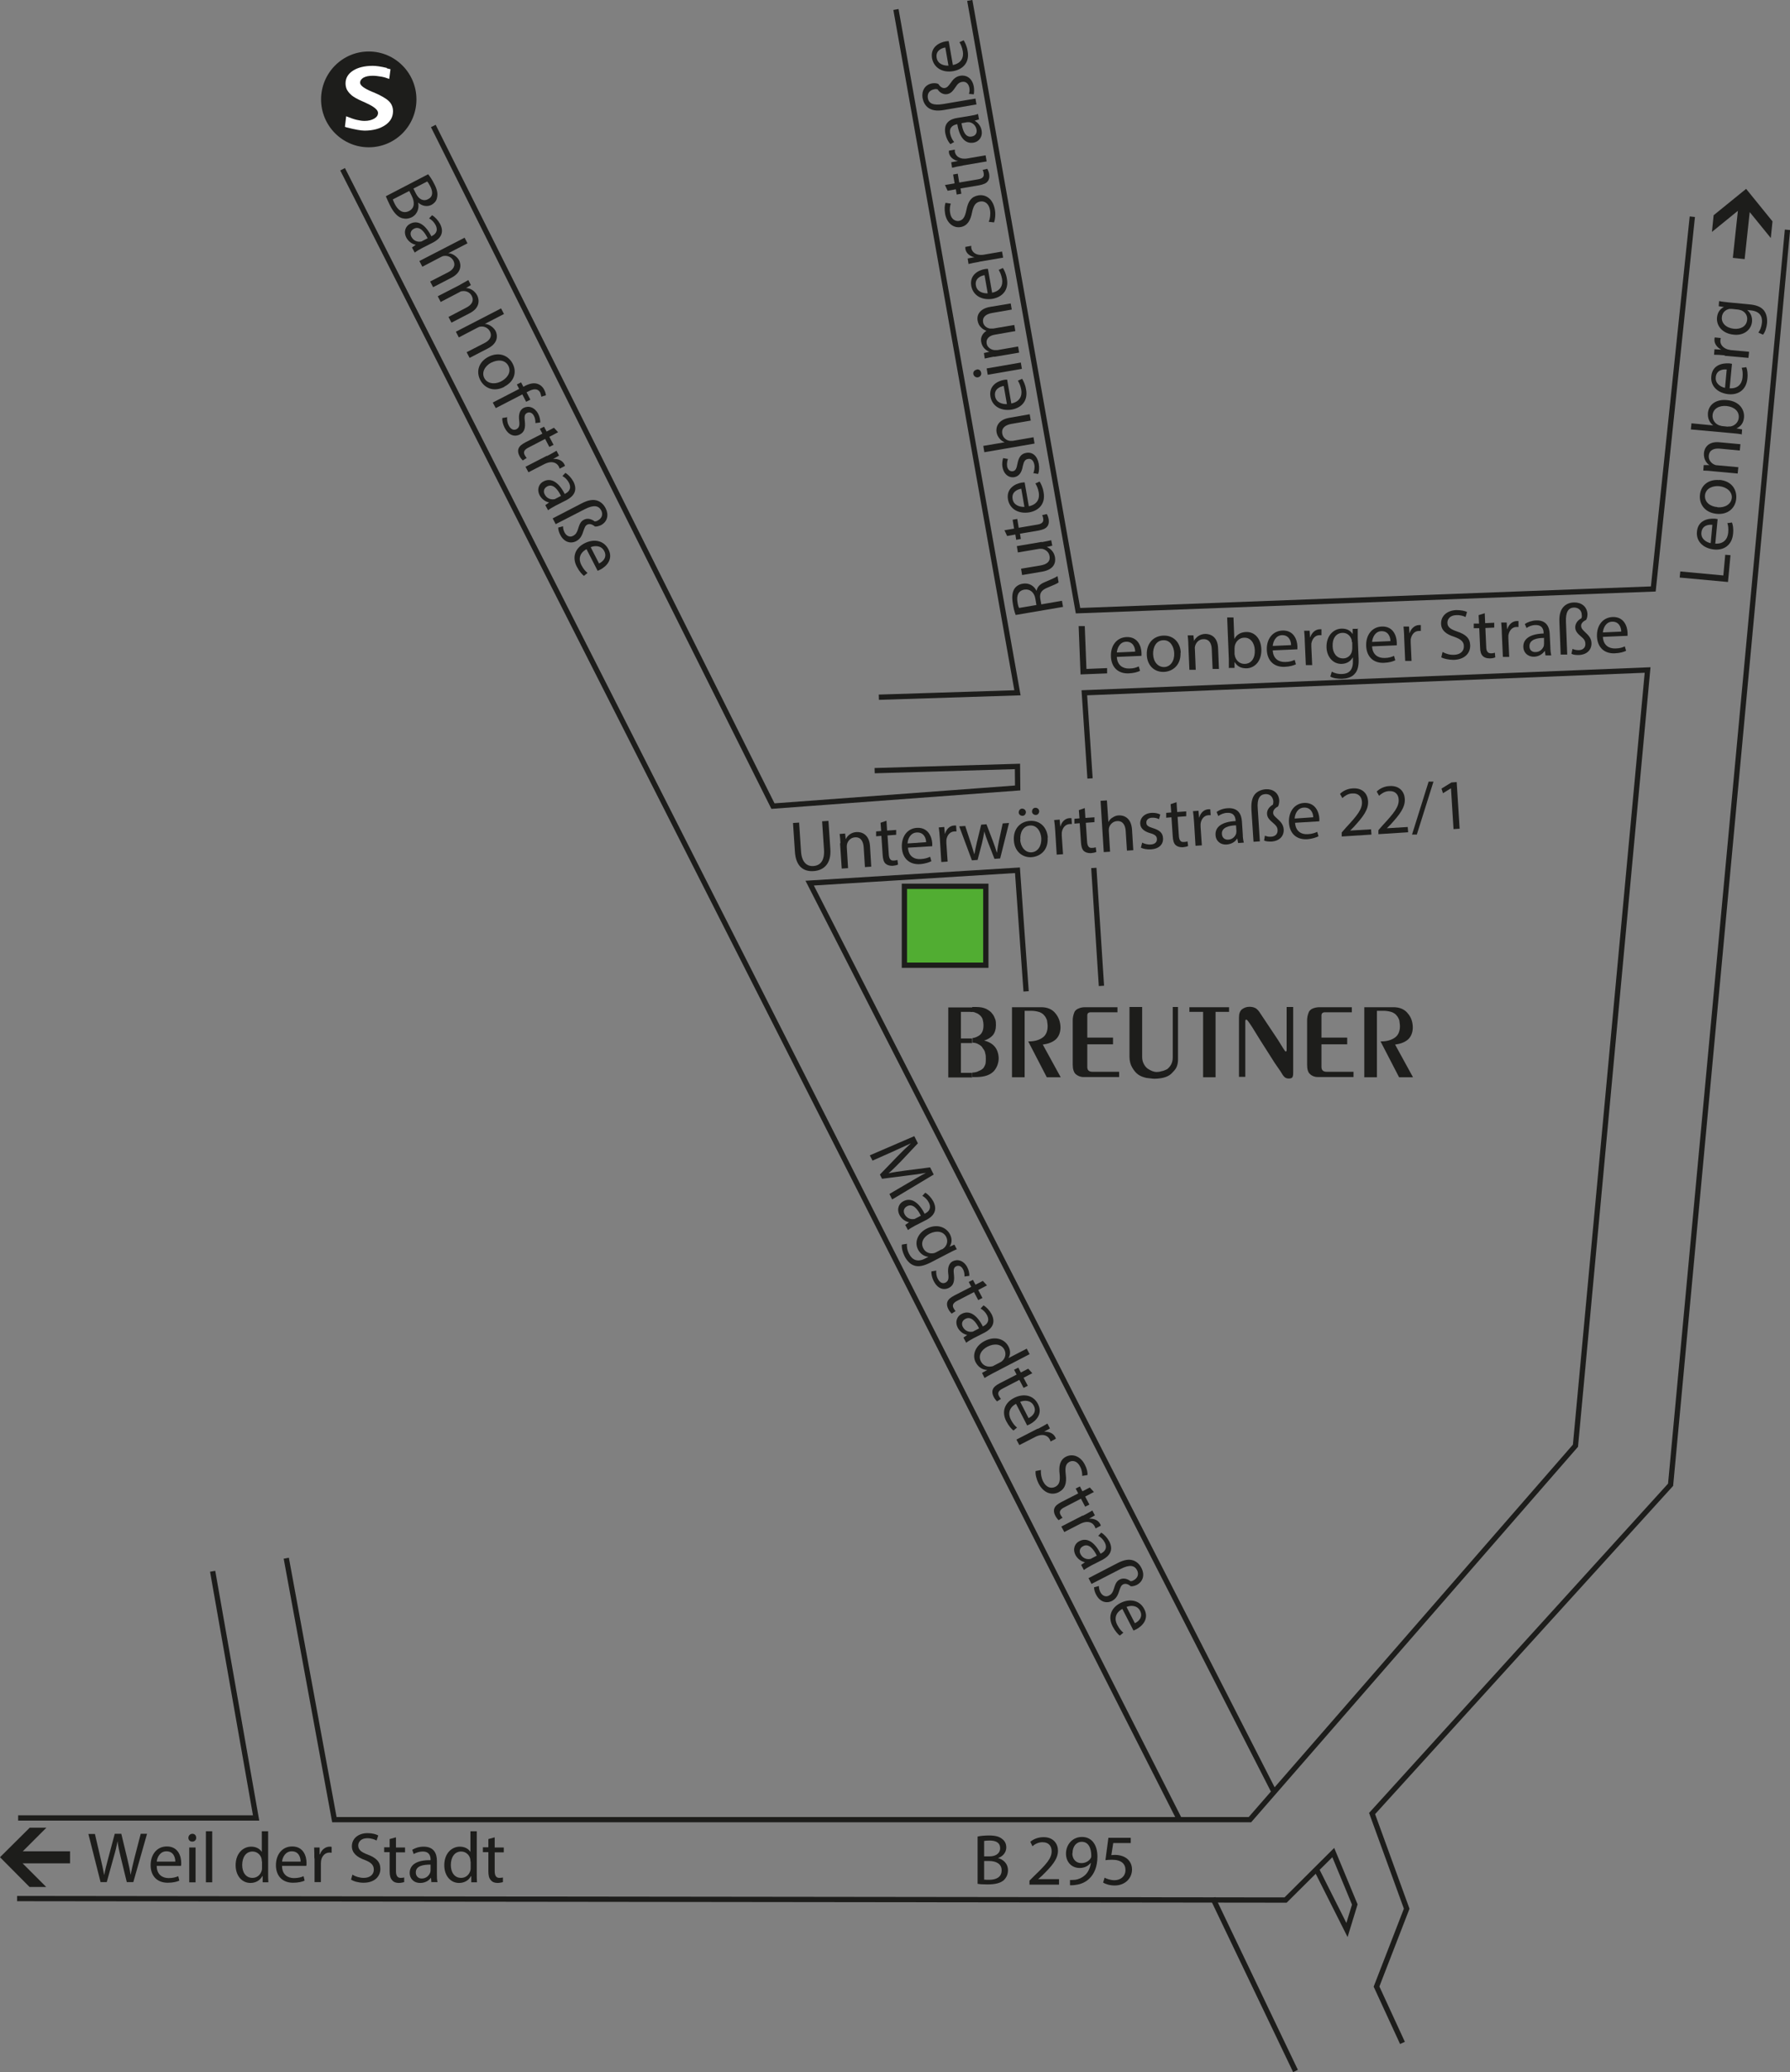 <?xml version="1.0" encoding="UTF-8"?><svg id="Ebene_1" xmlns="http://www.w3.org/2000/svg" viewBox="0 0 84.85 98.19"><rect x="0" y="0" width="84.85" height="98.19" fill="#808080" stroke="none"/><defs><style>.cls-1{fill:#fff;}.cls-2{fill:none;}.cls-2,.cls-3{stroke:#1d1d1b;stroke-width:.25px;}.cls-3{fill:#51ad32;}.cls-4{fill:#1d1d1b;}</style></defs><polyline class="cls-2" points=".86 86.15 12.14 86.15 10.08 74.46"/><polyline class="cls-2" points="13.57 73.84 15.85 86.23 59.25 86.23 74.68 68.51 78.1 31.75 51.4 32.83 51.67 36.89"/><line class="cls-2" x1="51.85" y1="41.13" x2="52.21" y2="46.72"/><polyline class="cls-2" points="48.64 46.98 48.23 41.24 38.38 41.85 60.42 84.97"/><line class="cls-2" x1="55.91" y1="86.23" x2="16.24" y2="8.02"/><polyline class="cls-2" points="20.54 5.97 36.64 38.2 48.24 37.34 48.23 36.32 41.46 36.52"/><polyline class="cls-2" points="41.66 33.04 48.23 32.83 42.47 .45"/><polyline class="cls-2" points="45.97 .02 51.1 28.94 78.37 27.91 80.22 10.27"/><polyline class="cls-2" points="84.73 10.89 79.19 70.36 65.04 85.94 66.68 90.45 65.25 94.14 66.48 96.81"/><polyline class="cls-2" points="62.42 88.62 63.85 91.46 64.22 90.25 63.2 87.79 60.94 90.04 .81 89.97"/><line class="cls-2" x1="57.49" y1="89.95" x2="61.41" y2="98.14"/><g><path class="cls-4" d="M4.77,89.2l-.58-2.29h.31l.27,1.16c.07,.29,.13,.57,.17,.79h0c.04-.23,.11-.5,.19-.8l.31-1.16h.31l.28,1.16c.06,.27,.13,.54,.16,.79h0c.05-.25,.11-.51,.18-.79l.3-1.16h.3l-.65,2.29h-.31l-.29-1.19c-.07-.29-.12-.52-.15-.75h0c-.04,.23-.09,.45-.18,.75l-.33,1.19h-.31Z"/><path class="cls-4" d="M7.43,88.43c0,.4,.27,.57,.56,.57,.21,0,.34-.04,.46-.09l.05,.21c-.11,.05-.29,.1-.55,.1-.51,0-.81-.33-.81-.83s.29-.89,.77-.89c.54,0,.68,.47,.68,.78,0,.06,0,.11-.01,.14h-1.16Zm.88-.21c0-.19-.08-.49-.42-.49-.3,0-.44,.28-.46,.49h.87Z"/><path class="cls-4" d="M9.3,87.09c0,.1-.07,.18-.19,.18-.11,0-.18-.08-.18-.18s.08-.19,.19-.19,.18,.08,.18,.19Zm-.33,2.11v-1.65h.3v1.65h-.3Z"/><path class="cls-4" d="M9.76,86.78h.3v2.42h-.3v-2.42Z"/><path class="cls-4" d="M12.71,86.78v1.99c0,.15,0,.31,.01,.43h-.27v-.29h-.02c-.09,.18-.29,.32-.56,.32-.4,0-.7-.34-.7-.84,0-.55,.34-.88,.74-.88,.25,0,.42,.12,.5,.25h0v-.98h.3Zm-.3,1.44s0-.09-.01-.13c-.04-.19-.21-.35-.43-.35-.31,0-.49,.27-.49,.64,0,.33,.16,.61,.49,.61,.2,0,.38-.13,.44-.36,.01-.04,.01-.08,.01-.13v-.29Z"/><path class="cls-4" d="M13.37,88.43c0,.4,.27,.57,.56,.57,.21,0,.34-.04,.46-.09l.05,.21c-.11,.05-.29,.1-.55,.1-.51,0-.81-.33-.81-.83s.29-.89,.77-.89c.54,0,.68,.47,.68,.78,0,.06,0,.11-.01,.14h-1.16Zm.88-.21c0-.19-.08-.49-.42-.49-.3,0-.44,.28-.46,.49h.87Z"/><path class="cls-4" d="M14.9,88.06c0-.19,0-.36-.01-.51h.26v.32h.02c.07-.22,.26-.36,.46-.36,.03,0,.06,0,.09,.01v.28s-.06-.01-.1-.01c-.21,0-.36,.16-.4,.38,0,.04-.01,.09-.01,.14v.88h-.3v-1.13Z"/><path class="cls-4" d="M16.71,88.84c.13,.08,.33,.15,.53,.15,.3,0,.48-.16,.48-.39,0-.21-.12-.34-.43-.46-.37-.13-.61-.33-.61-.65,0-.36,.3-.62,.74-.62,.23,0,.4,.05,.51,.11l-.08,.24c-.07-.04-.23-.11-.44-.11-.31,0-.43,.19-.43,.34,0,.21,.14,.32,.46,.44,.39,.15,.59,.34,.59,.67,0,.35-.26,.66-.8,.66-.22,0-.46-.06-.59-.15l.07-.25Z"/><path class="cls-4" d="M18.77,87.08v.47h.43v.23h-.43v.89c0,.2,.06,.32,.22,.32,.08,0,.14-.01,.17-.02v.22s-.14,.04-.25,.04c-.14,0-.25-.04-.32-.13-.09-.09-.12-.23-.12-.43v-.9h-.26v-.23h.26v-.39l.29-.08Z"/><path class="cls-4" d="M20.45,89.2l-.02-.21h-.01c-.09,.13-.27,.24-.5,.24-.33,0-.5-.23-.5-.47,0-.4,.35-.62,.99-.61v-.03c0-.14-.04-.38-.37-.38-.15,0-.31,.05-.43,.12l-.07-.2c.14-.09,.33-.15,.54-.15,.5,0,.63,.34,.63,.67v.62c0,.14,0,.28,.03,.39h-.27Zm-.04-.84c-.33,0-.7,.05-.7,.37,0,.19,.13,.29,.28,.29,.21,0,.35-.14,.4-.28,.01-.03,.02-.06,.02-.1v-.29Z"/><path class="cls-4" d="M22.6,86.78v1.99c0,.15,0,.31,.01,.43h-.27v-.29h-.02c-.09,.18-.29,.32-.56,.32-.4,0-.7-.34-.7-.84,0-.55,.34-.88,.74-.88,.25,0,.42,.12,.5,.25h0v-.98h.3Zm-.3,1.44s0-.09-.01-.13c-.04-.19-.21-.35-.43-.35-.31,0-.49,.27-.49,.64,0,.33,.16,.61,.49,.61,.2,0,.38-.13,.44-.36,.01-.04,.01-.08,.01-.13v-.29Z"/><path class="cls-4" d="M23.45,87.08v.47h.43v.23h-.43v.89c0,.2,.06,.32,.22,.32,.08,0,.14-.01,.17-.02v.22s-.14,.04-.25,.04c-.14,0-.25-.04-.32-.13-.09-.09-.12-.23-.12-.43v-.9h-.26v-.23h.26v-.39l.29-.08Z"/></g><path class="cls-4" d="M0,88.01l1.41-1.4h.79l-1.12,1.12H3.32v.57H1.07l1.12,1.12h-.79l-1.4-1.41Z"/><path class="cls-4" d="M82.77,8.95l1.25,1.54-.08,.79-1-1.23-.24,2.23-.56-.06,.24-2.23-1.23,1,.08-.79,1.54-1.25Z"/><g><path class="cls-4" d="M37.88,38.99l.09,1.35c.03,.51,.27,.72,.58,.7,.34-.02,.54-.26,.51-.77l-.09-1.35,.3-.02,.09,1.33c.05,.7-.31,1.02-.8,1.05-.47,.03-.84-.22-.88-.93l-.09-1.35,.3-.02Z"/><path class="cls-4" d="M39.84,39.96c-.01-.17-.02-.31-.04-.44l.26-.02,.03,.27h0c.07-.16,.25-.33,.52-.34,.23-.01,.59,.1,.63,.66l.06,.98-.3,.02-.06-.95c-.02-.26-.13-.48-.41-.46-.2,.01-.34,.16-.38,.33-.01,.04-.01,.09-.01,.14l.06,.99-.3,.02-.08-1.2Z"/><path class="cls-4" d="M42.02,38.89l.03,.47,.43-.03v.23l-.41,.03,.06,.89c.01,.2,.08,.32,.24,.3,.08,0,.14-.02,.17-.03l.03,.22c-.06,.03-.15,.05-.26,.06-.14,0-.25-.03-.33-.1-.09-.08-.13-.23-.14-.42l-.06-.9-.25,.02v-.23l.24-.02-.03-.39,.29-.1Z"/><path class="cls-4" d="M43.04,40.18c.03,.4,.3,.55,.6,.53,.21-.01,.34-.06,.45-.11l.06,.21c-.1,.05-.28,.12-.54,.14-.51,.03-.83-.28-.86-.78-.03-.5,.24-.91,.71-.94,.54-.03,.71,.43,.73,.73,0,.06,0,.11,0,.14l-1.15,.07Zm.86-.27c0-.19-.11-.48-.45-.46-.3,.02-.42,.31-.43,.52l.87-.06Z"/><path class="cls-4" d="M44.55,39.72c-.01-.19-.03-.36-.05-.51l.26-.02,.03,.32h.01c.06-.23,.23-.38,.43-.39,.03,0,.06,0,.09,0l.02,.28s-.06,0-.1,0c-.21,.01-.35,.18-.38,.41,0,.04,0,.09,0,.14l.06,.88-.3,.02-.07-1.13Z"/><path class="cls-4" d="M45.75,39.13l.27,.82c.06,.18,.11,.35,.16,.52h.01c.03-.17,.07-.35,.11-.53l.21-.86,.25-.02,.31,.81c.07,.19,.13,.36,.18,.53h.01c.02-.17,.05-.34,.09-.54l.18-.84,.3-.02-.42,1.68-.27,.02-.3-.77c-.07-.18-.13-.34-.18-.53h0c-.03,.2-.07,.37-.11,.55l-.21,.8-.27,.02-.6-1.61,.31-.02Z"/><path class="cls-4" d="M49.66,39.69c.04,.61-.36,.9-.76,.93-.44,.03-.81-.28-.84-.79-.04-.55,.3-.9,.76-.93,.47-.03,.81,.29,.85,.79Zm-1.37-1.19c0-.1,.07-.18,.16-.18s.17,.06,.18,.16c0,.09-.06,.18-.16,.18-.1,0-.18-.07-.18-.16Zm.07,1.29c.02,.36,.25,.62,.54,.6,.29-.02,.48-.3,.46-.67-.02-.28-.18-.62-.53-.6-.35,.02-.49,.36-.46,.67Zm.56-1.33c0-.1,.06-.18,.16-.18,.1,0,.17,.06,.18,.16,0,.09-.06,.18-.16,.18-.1,0-.18-.07-.18-.16Z"/><path class="cls-4" d="M50.02,39.37c-.01-.19-.03-.36-.05-.51l.26-.02,.03,.32h.01c.06-.23,.23-.38,.43-.39,.03,0,.06,0,.09,0l.02,.28s-.06,0-.1,0c-.21,.01-.35,.18-.38,.41,0,.04,0,.09,0,.14l.06,.88-.3,.02-.07-1.13Z"/><path class="cls-4" d="M51.42,38.29l.03,.47,.43-.03v.23l-.41,.03,.06,.89c.01,.2,.08,.32,.24,.3,.08,0,.14-.02,.17-.03l.03,.22c-.06,.03-.15,.05-.26,.06-.14,0-.25-.03-.33-.1-.09-.08-.13-.23-.14-.42l-.06-.9-.25,.02v-.23l.24-.02-.03-.39,.29-.1Z"/><path class="cls-4" d="M52.17,37.95l.3-.02,.07,1.03h0c.04-.09,.11-.17,.2-.22,.09-.06,.19-.1,.3-.1,.22-.01,.58,.1,.62,.67l.06,.98-.3,.02-.06-.94c-.02-.26-.13-.48-.41-.46-.19,.01-.34,.16-.38,.32-.01,.04-.01,.09-.01,.14l.06,.99-.3,.02-.15-2.41Z"/><path class="cls-4" d="M54.14,39.93c.09,.05,.25,.1,.4,.09,.22-.01,.31-.13,.3-.26,0-.14-.1-.22-.33-.28-.3-.09-.45-.24-.46-.44-.02-.26,.18-.5,.54-.52,.17-.01,.32,.03,.41,.08l-.06,.22c-.07-.04-.19-.08-.34-.07-.18,.01-.27,.12-.26,.24,0,.14,.11,.19,.33,.26,.29,.09,.45,.22,.46,.47,.02,.29-.19,.51-.58,.53-.18,.01-.35-.02-.47-.08l.06-.23Z"/><path class="cls-4" d="M55.77,38.01l.03,.47,.43-.03v.23l-.41,.03,.06,.89c.01,.2,.08,.32,.24,.3,.08,0,.14-.02,.17-.03l.03,.22c-.06,.03-.15,.05-.26,.06-.14,0-.25-.03-.33-.1-.09-.08-.13-.23-.14-.42l-.06-.9-.25,.02v-.23l.24-.02-.03-.39,.29-.1Z"/><path class="cls-4" d="M56.6,38.95c-.01-.19-.03-.36-.05-.51l.26-.02,.03,.32h.01c.06-.23,.23-.38,.43-.39,.03,0,.06,0,.09,0l.02,.28s-.06,0-.1,0c-.21,.01-.35,.18-.38,.41,0,.04,0,.09,0,.14l.06,.88-.3,.02-.07-1.13Z"/><path class="cls-4" d="M58.69,39.95l-.04-.21h-.01c-.08,.14-.25,.26-.49,.28-.33,.02-.52-.2-.53-.44-.03-.4,.31-.64,.95-.67v-.03c-.01-.14-.06-.38-.4-.36-.15,0-.31,.07-.42,.15l-.08-.19c.13-.1,.32-.17,.53-.18,.5-.03,.65,.3,.67,.63l.04,.61c0,.14,.02,.28,.05,.39l-.27,.02Zm-.1-.84c-.33,.01-.69,.1-.67,.41,.01,.19,.15,.28,.3,.27,.21-.01,.34-.16,.38-.3,0-.03,.01-.07,.01-.1l-.02-.29Z"/><path class="cls-4" d="M59.42,39.9l-.1-1.53c-.02-.39,.05-.61,.19-.76,.12-.12,.28-.19,.49-.21,.32-.02,.62,.16,.64,.54,0,.12-.03,.23-.06,.28-.15,.07-.23,.18-.23,.29,0,.12,.08,.18,.19,.28,.14,.13,.29,.26,.31,.51,.02,.32-.2,.55-.57,.58-.13,0-.26,0-.36-.05l.04-.23c.09,.04,.19,.06,.29,.05,.22-.01,.32-.15,.31-.31,0-.14-.08-.23-.21-.34-.15-.13-.28-.24-.29-.43-.01-.17,.09-.33,.28-.44,.01-.04,.02-.09,.02-.15-.02-.23-.17-.36-.38-.35-.26,.02-.4,.21-.36,.69l.1,1.55-.3,.02Z"/><path class="cls-4" d="M61.39,39c.03,.4,.3,.55,.6,.53,.21-.01,.34-.06,.45-.11l.06,.21c-.1,.05-.28,.12-.54,.14-.51,.03-.83-.28-.86-.78-.03-.5,.24-.91,.71-.94,.54-.03,.71,.43,.73,.73,0,.06,0,.11,0,.14l-1.15,.07Zm.86-.27c0-.19-.11-.48-.45-.46-.3,.02-.42,.31-.43,.52l.87-.06Z"/><path class="cls-4" d="M63.6,39.63v-.18l.21-.24c.53-.57,.77-.87,.75-1.21-.01-.22-.14-.42-.47-.4-.2,.01-.36,.13-.46,.22l-.11-.2c.14-.14,.36-.25,.61-.26,.48-.03,.7,.28,.72,.6,.03,.41-.25,.76-.68,1.23l-.17,.17h0l.99-.06,.02,.25-1.41,.09Z"/><path class="cls-4" d="M65.34,39.52v-.18l.21-.24c.53-.57,.77-.87,.75-1.21-.01-.22-.14-.42-.47-.4-.2,.01-.36,.13-.46,.22l-.11-.2c.14-.14,.36-.25,.61-.26,.48-.03,.7,.28,.72,.6,.03,.41-.25,.76-.68,1.23l-.17,.17h0l.99-.06,.02,.25-1.41,.09Z"/><path class="cls-4" d="M66.93,39.56l.79-2.52h.23l-.79,2.51h-.23Z"/><path class="cls-4" d="M68.77,37.36h0l-.37,.23-.07-.22,.47-.29,.25-.02,.14,2.21-.29,.02-.12-1.93Z"/></g><g><path class="cls-4" d="M51.12,29.67h.3l.08,2.03,.98-.04v.25l-1.26,.05-.09-2.29Z"/><path class="cls-4" d="M52.94,31.13c.02,.4,.29,.56,.59,.55,.21,0,.34-.05,.45-.1l.06,.21c-.1,.05-.28,.11-.54,.12-.51,.02-.82-.3-.84-.8-.02-.5,.26-.9,.74-.92,.54-.02,.7,.44,.71,.75,0,.06,0,.11,0,.14l-1.16,.05Zm.87-.25c0-.19-.1-.48-.43-.47-.3,.01-.42,.3-.44,.51l.87-.04Z"/><path class="cls-4" d="M55.96,30.93c.02,.61-.39,.89-.78,.91-.45,.02-.8-.29-.82-.81-.02-.55,.32-.89,.78-.91,.47-.02,.81,.31,.83,.81Zm-1.3,.07c.01,.36,.23,.62,.53,.61,.29-.01,.49-.29,.47-.66-.01-.28-.17-.63-.52-.61-.35,.01-.49,.35-.48,.66Z"/><path class="cls-4" d="M56.33,30.55c0-.17-.02-.31-.03-.44h.27l.03,.26h0c.08-.16,.26-.32,.53-.33,.23,0,.59,.11,.61,.68l.04,.98h-.3l-.04-.94c-.01-.27-.12-.48-.4-.47-.2,0-.34,.15-.39,.32-.01,.04-.02,.09-.01,.14l.04,.99h-.3l-.05-1.19Z"/><path class="cls-4" d="M58.25,31.68c0-.11,0-.28,0-.43l-.08-1.99h.3l.04,1.02h0c.1-.19,.28-.32,.55-.33,.41-.02,.71,.31,.73,.81,.02,.59-.33,.9-.7,.91-.24,0-.43-.07-.56-.29h-.01v.27h-.26Zm.28-.66s0,.07,.02,.11c.07,.21,.25,.34,.46,.33,.31-.01,.49-.28,.47-.65-.01-.33-.2-.61-.51-.59-.2,0-.39,.16-.44,.39,0,.03-.01,.08-.01,.12v.3Z"/><path class="cls-4" d="M60.33,30.82c.02,.4,.29,.56,.59,.55,.21,0,.34-.05,.45-.1l.06,.21c-.1,.05-.28,.11-.54,.12-.51,.02-.82-.3-.84-.8-.02-.5,.26-.9,.74-.92,.54-.02,.7,.44,.71,.75,0,.06,0,.11,0,.14l-1.16,.05Zm.87-.25c0-.19-.1-.48-.43-.47-.3,.01-.42,.3-.44,.51l.87-.04Z"/><path class="cls-4" d="M61.85,30.4c0-.19-.02-.36-.03-.51h.26l.02,.31h.01c.07-.22,.24-.37,.44-.38,.03,0,.06,0,.09,0v.28s-.05,0-.09,0c-.21,0-.35,.17-.39,.4,0,.04,0,.09,0,.14l.04,.88h-.3l-.05-1.12Z"/><path class="cls-4" d="M64.36,29.78c0,.12,0,.25,0,.45l.04,.96c.02,.38-.05,.61-.2,.76-.15,.16-.38,.21-.59,.22-.2,0-.42-.03-.55-.11l.07-.23c.11,.06,.28,.12,.49,.11,.31-.01,.52-.18,.51-.6v-.18h-.01c-.09,.16-.26,.29-.51,.3-.41,.02-.71-.32-.73-.77-.02-.56,.33-.89,.71-.9,.29-.01,.45,.13,.53,.26h0v-.25h.27Zm-.28,.65c0-.05,0-.1-.02-.14-.06-.17-.21-.31-.43-.3-.29,.01-.48,.26-.46,.64,.01,.32,.19,.58,.51,.57,.18,0,.35-.13,.4-.32,.01-.05,.02-.11,.02-.16v-.3Z"/><path class="cls-4" d="M65.04,30.63c.02,.4,.29,.56,.59,.55,.21,0,.34-.05,.45-.1l.06,.21c-.1,.05-.28,.11-.54,.12-.51,.02-.82-.3-.84-.8-.02-.5,.26-.9,.74-.92,.54-.02,.7,.44,.71,.75,0,.06,0,.11,0,.14l-1.16,.05Zm.87-.25c0-.19-.1-.48-.43-.47-.3,.01-.42,.3-.44,.51l.87-.04Z"/><path class="cls-4" d="M66.56,30.2c0-.19-.02-.36-.03-.51h.26l.02,.31h.01c.07-.22,.24-.37,.44-.38,.03,0,.06,0,.09,0v.28s-.05,0-.09,0c-.21,0-.35,.17-.39,.4,0,.04,0,.09,0,.14l.04,.88h-.3l-.05-1.12Z"/><path class="cls-4" d="M68.39,30.9c.14,.08,.33,.14,.54,.13,.3-.01,.47-.18,.46-.41,0-.21-.14-.33-.45-.44-.38-.12-.62-.3-.63-.62-.01-.36,.27-.63,.72-.65,.23,0,.41,.04,.51,.09l-.07,.24c-.08-.04-.23-.1-.44-.09-.31,.01-.42,.2-.42,.36,0,.21,.15,.31,.47,.42,.39,.13,.6,.31,.61,.65,.01,.35-.23,.67-.78,.69-.22,0-.47-.05-.59-.12l.06-.25Z"/><path class="cls-4" d="M70.38,29.06l.02,.47,.43-.02v.23l-.42,.02,.04,.89c0,.2,.07,.32,.24,.31,.08,0,.14-.02,.17-.03l.02,.22c-.06,.03-.15,.05-.26,.05-.14,0-.25-.03-.33-.11-.09-.08-.13-.23-.13-.42l-.04-.9h-.26v-.22h.25l-.02-.4,.29-.09Z"/><path class="cls-4" d="M71.19,30.01c0-.19-.02-.36-.03-.51h.26l.02,.31h.01c.07-.22,.24-.37,.44-.38,.03,0,.06,0,.09,0v.28s-.05,0-.09,0c-.21,0-.35,.17-.39,.4,0,.04,0,.09,0,.14l.04,.88h-.3l-.05-1.12Z"/><path class="cls-4" d="M73.26,31.06l-.03-.21h-.01c-.09,.13-.26,.26-.49,.27-.33,.01-.51-.21-.52-.45-.02-.4,.33-.63,.96-.65v-.03c0-.14-.05-.38-.39-.37-.15,0-.31,.06-.42,.14l-.08-.19c.13-.09,.33-.16,.53-.17,.5-.02,.64,.32,.65,.65l.03,.62c0,.14,.02,.28,.04,.39h-.27Zm-.08-.83c-.33,0-.69,.08-.68,.4,0,.19,.14,.28,.29,.27,.21,0,.34-.15,.39-.29,0-.03,.01-.07,.01-.1v-.29Z"/><path class="cls-4" d="M73.98,31.03l-.06-1.54c-.02-.39,.07-.61,.21-.75,.12-.12,.29-.19,.49-.19,.32-.01,.61,.18,.63,.55,0,.12-.03,.23-.07,.28-.15,.07-.24,.17-.23,.29s.08,.18,.19,.29c.14,.13,.29,.27,.3,.51,.01,.32-.21,.55-.59,.57-.13,0-.26,0-.36-.06l.05-.23c.09,.04,.19,.06,.29,.06,.22,0,.33-.14,.32-.3,0-.14-.07-.24-.2-.34-.15-.13-.28-.25-.28-.44,0-.17,.1-.33,.29-.43,.02-.04,.03-.09,.02-.15,0-.23-.16-.36-.37-.36-.26,.01-.4,.2-.38,.68l.06,1.55h-.3Z"/><path class="cls-4" d="M75.98,30.18c.02,.4,.29,.56,.59,.55,.21,0,.34-.05,.45-.1l.06,.21c-.1,.05-.28,.11-.54,.12-.51,.02-.82-.3-.84-.8s.26-.9,.74-.92c.54-.02,.7,.44,.71,.75,0,.06,0,.11,0,.14l-1.16,.05Zm.87-.25c0-.19-.1-.48-.43-.47-.3,.01-.42,.3-.44,.51l.87-.04Z"/></g><g><path class="cls-4" d="M79.62,27.37l.03-.29,2.04,.19,.09-.98,.25,.02-.12,1.27-2.28-.21Z"/><path class="cls-4" d="M81.3,25.76c.4,.03,.59-.21,.62-.51,.02-.21,0-.35-.04-.46l.22-.03c.04,.11,.08,.29,.05,.55-.05,.5-.41,.78-.9,.73s-.86-.37-.81-.85c.05-.54,.53-.63,.84-.61,.06,0,.11,.02,.14,.02l-.11,1.15Zm-.13-.89c-.19-.02-.49,.03-.52,.37-.03,.3,.24,.46,.44,.5l.08-.87Z"/><path class="cls-4" d="M81.51,22.74c.61,.06,.83,.5,.79,.9-.04,.44-.4,.76-.92,.71-.55-.05-.84-.44-.8-.89,.04-.47,.42-.76,.92-.71Zm-.1,1.3c.36,.03,.65-.15,.68-.44,.03-.28-.22-.52-.59-.56-.28-.03-.64,.08-.68,.43-.03,.35,.28,.54,.59,.56Z"/><path class="cls-4" d="M81.19,22.33c-.17-.02-.31-.03-.45-.03l.02-.26h.27c-.15-.09-.28-.3-.26-.57,.02-.23,.19-.57,.75-.51l.98,.09-.03,.3-.95-.09c-.26-.02-.49,.05-.52,.33-.02,.2,.11,.36,.27,.43,.04,.02,.09,.03,.14,.03l.99,.09-.03,.3-1.2-.11Z"/><path class="cls-4" d="M82.55,20.58c-.11-.02-.28-.04-.42-.05l-1.98-.18,.03-.29,1.03,.1h0c-.17-.13-.27-.33-.25-.59,.04-.41,.4-.66,.9-.61,.59,.05,.84,.45,.81,.82-.02,.24-.13,.42-.36,.52h0l.27,.05-.02,.26Zm-.63-.37s.08,0,.11,0c.21-.04,.37-.2,.39-.41,.03-.31-.21-.52-.58-.56-.33-.03-.63,.11-.66,.43-.02,.2,.1,.41,.32,.49,.03,0,.07,.02,.12,.03l.29,.03Z"/><path class="cls-4" d="M81.98,18.4c.4,.03,.59-.21,.62-.51,.02-.21,0-.35-.04-.46l.22-.03c.04,.11,.08,.29,.05,.55-.05,.5-.41,.78-.9,.73-.49-.05-.86-.37-.81-.85,.05-.54,.53-.63,.84-.61,.06,0,.11,.02,.14,.02l-.11,1.15Zm-.13-.89c-.19-.02-.49,.03-.52,.37-.03,.3,.24,.46,.44,.5l.08-.87Z"/><path class="cls-4" d="M81.76,16.84c-.19-.02-.36-.03-.51-.03l.02-.26,.32,.02h0c-.21-.11-.34-.3-.32-.5,0-.03,0-.06,.02-.08l.28,.03s-.02,.06-.02,.1c-.02,.21,.13,.37,.35,.44,.04,.01,.09,.02,.14,.03l.87,.08-.03,.29-1.13-.1Z"/><path class="cls-4" d="M81.49,14.27c.12,.02,.25,.04,.45,.06l.95,.09c.38,.03,.6,.13,.73,.3,.13,.17,.16,.41,.14,.61-.02,.2-.09,.41-.19,.53l-.22-.1c.08-.1,.15-.27,.17-.47,.03-.3-.11-.54-.52-.58l-.18-.02h0c.14,.11,.25,.3,.23,.55-.04,.41-.41,.67-.86,.62-.56-.05-.84-.44-.8-.82,.03-.28,.19-.43,.33-.49h0l-.25-.04,.02-.26Zm.62,.37c-.05,0-.1,0-.14,0-.18,.04-.33,.17-.35,.39-.03,.28,.2,.51,.57,.55,.32,.03,.6-.11,.63-.43,.02-.18-.08-.36-.27-.44-.05-.02-.11-.03-.16-.04l-.29-.03Z"/></g><g><path class="cls-4" d="M48.15,29.15c-.06-.14-.11-.35-.14-.55-.05-.31-.03-.52,.07-.69,.08-.13,.22-.22,.4-.25,.3-.05,.53,.1,.65,.33h.01c.03-.19,.17-.32,.4-.41,.3-.13,.51-.22,.59-.28l.05,.3c-.06,.05-.24,.13-.51,.24-.3,.12-.4,.26-.36,.53l.05,.27,.98-.17,.05,.29-2.23,.38Zm.98-.47l-.05-.3c-.05-.31-.26-.48-.52-.44-.29,.05-.38,.28-.33,.59,.02,.14,.05,.24,.08,.28l.82-.14Z"/><path class="cls-4" d="M49.39,25.69c.17-.03,.31-.06,.44-.09l.05,.26-.26,.06h0c.14,.06,.34,.2,.39,.49,.04,.25-.04,.58-.61,.68l-.95,.16-.05-.3,.9-.15c.31-.05,.5-.18,.45-.45-.03-.2-.2-.31-.34-.34-.05,0-.1-.01-.16,0l-1,.17-.05-.3,1.18-.2Z"/><path class="cls-4" d="M47.6,25.13l.47-.08-.07-.42,.22-.04,.07,.42,.88-.15c.2-.03,.31-.11,.28-.28-.01-.08-.03-.13-.05-.17l.22-.05c.03,.05,.07,.14,.09,.25,.02,.14,0,.26-.07,.34-.07,.1-.21,.15-.4,.19l-.89,.15,.04,.25-.22,.04-.04-.25-.39,.07-.13-.28Z"/><path class="cls-4" d="M48.77,23.99c.4-.08,.52-.36,.47-.65-.04-.21-.1-.33-.16-.43l.2-.09c.06,.1,.15,.26,.19,.52,.09,.5-.19,.85-.68,.94-.49,.08-.92-.14-1.01-.61-.09-.53,.35-.75,.65-.8,.06-.01,.11-.01,.14-.01l.2,1.14Zm-.36-.83c-.19,.03-.47,.16-.41,.49,.05,.3,.35,.38,.56,.37l-.15-.86Z"/><path class="cls-4" d="M48.98,22.43c.04-.1,.08-.26,.05-.41-.04-.21-.16-.3-.3-.27-.14,.02-.2,.12-.25,.35-.05,.31-.19,.47-.39,.51-.26,.05-.51-.13-.57-.48-.03-.16,0-.32,.03-.42l.23,.04c-.03,.07-.06,.2-.04,.35,.03,.17,.15,.25,.27,.23,.13-.02,.18-.13,.22-.36,.06-.3,.17-.47,.42-.51,.29-.05,.52,.14,.59,.52,.03,.18,.02,.35-.03,.48l-.24-.04Z"/><path class="cls-4" d="M46.66,21.43l-.05-.3,1.01-.17h0c-.09-.04-.18-.1-.24-.18-.07-.08-.12-.18-.14-.29-.04-.22,.04-.59,.6-.69l.97-.17,.05,.3-.93,.16c-.26,.05-.47,.18-.42,.46,.03,.19,.19,.32,.36,.34,.04,0,.09,0,.14,0l.98-.17,.05,.3-2.38,.41Z"/><path class="cls-4" d="M47.94,19.12c.4-.08,.52-.36,.47-.65-.04-.21-.1-.33-.16-.43l.2-.09c.06,.1,.15,.26,.19,.52,.09,.5-.19,.85-.68,.94-.49,.08-.92-.14-1.01-.61-.09-.53,.35-.75,.65-.8,.06-.01,.11-.01,.14-.01l.2,1.14Zm-.36-.83c-.19,.03-.47,.16-.41,.49,.05,.3,.35,.38,.56,.37l-.15-.86Z"/><path class="cls-4" d="M46.3,17.51c.1-.02,.19,.04,.21,.16,.02,.1-.05,.19-.15,.21-.1,.02-.2-.05-.22-.15-.02-.11,.05-.19,.15-.21Zm2.14-.03l-1.62,.28-.05-.3,1.62-.28,.05,.3Z"/><path class="cls-4" d="M47.12,16.9c-.17,.03-.3,.06-.44,.09l-.04-.26,.26-.06h0c-.17-.07-.34-.2-.39-.47-.04-.22,.07-.41,.25-.52h0c-.1-.04-.18-.09-.24-.15-.09-.08-.15-.18-.18-.34-.04-.21,.05-.56,.61-.65l.96-.16,.05,.29-.92,.16c-.31,.05-.48,.2-.44,.44,.03,.17,.18,.28,.33,.3,.04,0,.1,0,.15,0l1-.17,.05,.29-.97,.17c-.26,.04-.43,.19-.39,.42,.03,.18,.2,.29,.36,.31,.05,0,.1,0,.15,0l.98-.17,.05,.29-1.18,.2Z"/><path class="cls-4" d="M47.03,13.87c.4-.08,.52-.36,.47-.65-.04-.21-.1-.33-.16-.43l.2-.09c.06,.1,.15,.26,.19,.52,.09,.5-.19,.85-.68,.94-.49,.08-.92-.14-1.01-.61-.09-.53,.35-.75,.65-.8,.06-.01,.11-.01,.14-.01l.2,1.14Zm-.36-.83c-.19,.03-.47,.16-.41,.49,.05,.3,.35,.38,.56,.37l-.15-.86Z"/><path class="cls-4" d="M46.41,12.41c-.19,.03-.35,.06-.5,.1l-.04-.26,.32-.06h0c-.23-.05-.4-.2-.43-.4,0-.03,0-.06,0-.09l.28-.05s0,.06,0,.1c.04,.21,.22,.33,.45,.33,.04,0,.09,0,.14-.01l.87-.15,.05,.29-1.12,.19Z"/><path class="cls-4" d="M46.87,10.51c.06-.14,.09-.35,.06-.55-.05-.3-.24-.45-.47-.41-.21,.04-.31,.18-.38,.5-.07,.39-.22,.65-.54,.71-.35,.06-.66-.19-.74-.63-.04-.23-.02-.41,.02-.52l.25,.04c-.03,.08-.07,.24-.03,.45,.05,.31,.26,.39,.41,.37,.21-.04,.29-.19,.36-.52,.08-.41,.23-.63,.56-.69,.35-.06,.7,.15,.79,.68,.04,.22,.01,.47-.04,.6l-.26-.03Z"/><path class="cls-4" d="M44.78,8.77l.47-.08-.07-.42,.22-.04,.07,.42,.88-.15c.2-.03,.31-.11,.28-.28-.01-.08-.03-.13-.05-.17l.22-.05c.03,.05,.07,.14,.09,.25,.02,.14,0,.26-.07,.34-.07,.1-.21,.15-.4,.19l-.89,.15,.04,.25-.22,.04-.04-.25-.39,.07-.13-.28Z"/><path class="cls-4" d="M45.63,7.85c-.19,.03-.35,.06-.5,.1l-.04-.26,.32-.06h0c-.23-.05-.4-.2-.43-.4,0-.03,0-.06,0-.09l.28-.05s0,.06,0,.1c.04,.21,.22,.33,.45,.33,.04,0,.09,0,.14-.01l.87-.15,.05,.29-1.12,.19Z"/><path class="cls-4" d="M46.4,5.66l-.2,.06h0c.14,.08,.29,.23,.33,.46,.06,.33-.15,.54-.38,.58-.39,.07-.67-.24-.77-.87h-.03c-.13,.03-.37,.11-.31,.44,.03,.15,.1,.3,.19,.4l-.18,.1c-.11-.12-.2-.3-.24-.51-.09-.5,.23-.68,.56-.73l.61-.1c.14-.02,.28-.05,.38-.09l.05,.27Zm-.82,.19c.05,.32,.17,.68,.48,.62,.19-.03,.26-.18,.23-.33-.04-.21-.19-.32-.34-.35-.03,0-.07,0-.1,0l-.28,.05Z"/><path class="cls-4" d="M46.28,4.95l-1.52,.26c-.38,.07-.61,.01-.77-.11-.14-.11-.22-.26-.26-.46-.05-.32,.1-.63,.46-.69,.12-.02,.23,0,.29,.03,.09,.14,.2,.21,.31,.19s.17-.1,.26-.22c.11-.16,.23-.32,.47-.36,.32-.05,.57,.14,.64,.51,.02,.12,.02,.26,0,.37l-.23-.02c.03-.09,.04-.19,.02-.29-.04-.21-.18-.31-.34-.28-.14,.02-.22,.1-.31,.24-.11,.16-.21,.31-.4,.34-.17,.03-.34-.05-.46-.23-.04,0-.09-.02-.15,0-.23,.04-.34,.2-.31,.41,.04,.26,.25,.37,.73,.29l1.53-.26,.05,.3Z"/><path class="cls-4" d="M45.17,3.08c.4-.08,.52-.36,.47-.65-.04-.21-.1-.33-.16-.43l.2-.09c.06,.1,.15,.26,.19,.52,.09,.5-.19,.85-.68,.94s-.92-.14-1.01-.61c-.09-.53,.35-.75,.65-.8,.06-.01,.11-.01,.14-.01l.2,1.14Zm-.36-.83c-.19,.03-.47,.16-.41,.49,.05,.3,.35,.38,.56,.37l-.15-.86Z"/></g><g><path class="cls-4" d="M20.29,8.25c.08,.1,.2,.27,.29,.46,.14,.26,.18,.46,.14,.64-.02,.15-.11,.27-.27,.36-.2,.1-.44,.06-.63-.11h0c.05,.22,0,.53-.29,.69-.18,.09-.34,.09-.5,.04-.2-.07-.38-.27-.55-.61-.09-.18-.15-.33-.19-.42l2-1.04Zm-1.67,1.2c.02,.06,.05,.13,.1,.23,.14,.27,.37,.47,.67,.32,.28-.14,.27-.44,.12-.73l-.11-.22-.78,.4Zm.98-.51l.12,.24c.14,.28,.37,.37,.57,.26,.24-.12,.24-.35,.1-.62-.06-.12-.11-.19-.14-.22l-.66,.34Z"/><path class="cls-4" d="M19.54,11.72l.17-.12h0c-.16-.03-.34-.14-.45-.34-.15-.3-.02-.56,.19-.66,.35-.18,.71,.03,1,.6l.03-.02c.12-.06,.32-.21,.17-.51-.07-.14-.19-.26-.31-.32l.14-.15c.14,.08,.28,.23,.38,.41,.23,.45-.02,.71-.31,.87l-.55,.28c-.13,.07-.25,.14-.34,.21l-.13-.24Zm.73-.43c-.14-.29-.37-.6-.65-.45-.17,.09-.19,.25-.12,.38,.1,.19,.28,.25,.43,.23,.03,0,.07-.01,.09-.03l.25-.13Z"/><path class="cls-4" d="M22.02,11.26l.14,.27-.91,.47h0c.1,0,.2,.04,.29,.1,.09,.06,.16,.13,.22,.23,.1,.2,.14,.57-.36,.83l-.87,.45-.14-.27,.84-.43c.24-.12,.39-.31,.26-.56-.09-.17-.28-.25-.45-.22-.04,0-.08,.02-.14,.05l-.88,.46-.14-.27,2.15-1.11Z"/><path class="cls-4" d="M21.81,13.49c.15-.08,.27-.15,.39-.22l.12,.24-.23,.14h0c.18,0,.4,.11,.53,.35,.1,.2,.15,.58-.35,.84l-.87,.45-.14-.27,.84-.44c.24-.12,.39-.31,.26-.56-.09-.18-.29-.25-.46-.22-.04,0-.09,.02-.13,.05l-.88,.46-.14-.27,1.07-.55Z"/><path class="cls-4" d="M23.75,14.61l.14,.27-.91,.47h0c.1,0,.2,.04,.29,.1,.09,.06,.16,.13,.22,.23,.1,.2,.14,.57-.36,.83l-.87,.45-.14-.27,.84-.43c.24-.12,.39-.31,.26-.56-.09-.17-.28-.25-.45-.22-.04,0-.08,.02-.14,.05l-.88,.46-.14-.27,2.15-1.11Z"/><path class="cls-4" d="M23.91,18.33c-.54,.28-.97,.03-1.15-.33-.2-.4-.07-.85,.39-1.09,.49-.25,.94-.08,1.15,.32,.22,.42,.06,.86-.39,1.09Zm-.62-1.15c-.32,.17-.47,.48-.33,.74,.13,.25,.47,.32,.8,.15,.25-.13,.5-.41,.34-.73-.16-.31-.52-.3-.8-.16Z"/><path class="cls-4" d="M23.35,19.08l1.26-.65-.11-.21,.2-.1,.11,.21,.07-.04c.21-.11,.42-.16,.6-.1,.15,.05,.26,.16,.32,.29,.05,.09,.07,.19,.08,.25l-.22,.07s-.02-.11-.05-.19c-.12-.23-.35-.18-.57-.06l-.08,.04,.18,.35-.2,.1-.18-.35-1.26,.65-.14-.26Z"/><path class="cls-4" d="M24.04,19.76c-.01,.11,0,.27,.08,.41,.1,.19,.24,.23,.36,.17,.13-.07,.16-.18,.13-.41-.04-.31,.04-.51,.21-.6,.24-.12,.53-.03,.69,.28,.08,.15,.1,.3,.1,.41l-.23,.03c0-.08,0-.21-.07-.34-.08-.16-.22-.2-.33-.14-.12,.06-.13,.18-.1,.41,.03,.3-.02,.5-.24,.61-.26,.13-.54,.03-.72-.32-.08-.16-.12-.33-.11-.46l.24-.04Z"/><path class="cls-4" d="M26.46,20.48l-.42,.22,.2,.38-.2,.1-.2-.38-.79,.41c-.18,.09-.26,.2-.18,.35,.04,.07,.07,.12,.1,.14l-.19,.12s-.11-.11-.16-.22c-.06-.12-.08-.24-.04-.34,.04-.12,.16-.21,.33-.3l.8-.41-.12-.23,.2-.1,.12,.23,.35-.18,.2,.22Z"/><path class="cls-4" d="M25.93,21.61c.17-.09,.32-.17,.45-.25l.12,.23-.28,.16h0c.23-.02,.44,.07,.53,.25,.02,.03,.02,.05,.03,.08l-.25,.13s-.02-.06-.04-.1c-.1-.19-.31-.25-.53-.18-.04,.01-.08,.03-.13,.05l-.78,.4-.14-.26,1.01-.52Z"/><path class="cls-4" d="M25.86,23.93l.17-.12h0c-.16-.03-.34-.14-.45-.34-.15-.3-.02-.56,.19-.66,.35-.18,.71,.03,1,.6l.03-.02c.12-.06,.32-.21,.17-.51-.07-.14-.19-.26-.31-.32l.14-.15c.14,.08,.28,.23,.38,.41,.23,.45-.02,.71-.31,.87l-.55,.28c-.13,.07-.25,.14-.34,.21l-.13-.24Zm.73-.43c-.14-.29-.37-.6-.65-.45-.17,.09-.19,.25-.12,.38,.1,.19,.28,.25,.43,.23,.03,0,.07-.01,.09-.03l.25-.13Z"/><path class="cls-4" d="M26.19,24.57l1.37-.71c.34-.18,.58-.2,.77-.13,.16,.06,.29,.18,.38,.36,.15,.29,.1,.63-.23,.8-.11,.05-.22,.07-.28,.06-.13-.11-.25-.14-.36-.09-.1,.05-.13,.15-.18,.29-.06,.18-.12,.37-.34,.49-.28,.15-.59,.04-.76-.29-.06-.11-.1-.24-.1-.35l.23-.06c0,.1,.02,.19,.07,.29,.1,.19,.27,.24,.41,.16,.13-.07,.18-.16,.23-.32,.06-.19,.11-.36,.28-.44,.15-.08,.34-.05,.51,.08,.04,0,.09-.01,.14-.04,.21-.11,.26-.3,.17-.48-.12-.23-.35-.28-.78-.06l-1.38,.71-.14-.27Z"/><path class="cls-4" d="M27.81,26.02c-.36,.19-.39,.5-.25,.76,.1,.19,.19,.29,.29,.37l-.17,.14c-.09-.07-.22-.21-.34-.44-.23-.45-.08-.87,.36-1.1,.44-.23,.92-.15,1.14,.28,.25,.48-.11,.82-.38,.96-.05,.03-.1,.04-.13,.06l-.53-1.03Zm.59,.68c.17-.08,.4-.29,.24-.59-.14-.27-.45-.26-.64-.18l.4,.78Z"/></g><g><path class="cls-4" d="M43.03,56.07c.28-.16,.61-.36,.86-.49h0c-.27,.05-.57,.09-.91,.13l-1.17,.15-.1-.2,.8-.83c.24-.25,.46-.46,.67-.65h0c-.26,.12-.61,.28-.92,.42l-.9,.4-.13-.25,2.11-.91,.17,.34-.81,.86c-.21,.21-.39,.4-.58,.56h0c.23-.05,.49-.09,.8-.13l1.17-.15,.17,.34-1.97,1.18-.13-.26,.87-.51Z"/><path class="cls-4" d="M42.92,58.04l.17-.12h0c-.16-.03-.34-.14-.45-.34-.15-.3-.02-.56,.19-.66,.35-.18,.71,.03,1,.6l.03-.02c.12-.06,.32-.21,.17-.51-.07-.14-.19-.26-.31-.32l.14-.15c.14,.08,.28,.23,.38,.41,.23,.45-.02,.71-.31,.87l-.55,.28c-.13,.07-.25,.14-.34,.21l-.13-.24Zm.73-.43c-.14-.29-.37-.6-.65-.45-.17,.09-.19,.25-.12,.38,.1,.19,.28,.25,.43,.23,.03,0,.07-.01,.09-.03l.25-.13Z"/><path class="cls-4" d="M45.37,59.19c-.11,.05-.23,.1-.41,.2l-.85,.44c-.34,.17-.58,.21-.78,.14-.21-.07-.36-.26-.45-.44-.09-.18-.15-.39-.13-.55l.24-.04c-.01,.13,.01,.31,.11,.49,.14,.27,.39,.4,.75,.21l.16-.08h0c-.18-.02-.37-.12-.49-.34-.19-.36-.01-.78,.39-.99,.5-.26,.94-.08,1.12,.26,.13,.25,.07,.46-.02,.59h0l.23-.1,.12,.23Zm-.72,.02s.08-.05,.11-.08c.13-.13,.19-.32,.09-.52-.13-.25-.44-.32-.78-.15-.29,.15-.45,.42-.3,.7,.08,.16,.26,.26,.46,.23,.05,0,.11-.03,.15-.05l.26-.14Z"/><path class="cls-4" d="M44.38,60.2c-.01,.11,0,.27,.08,.41,.1,.19,.24,.23,.36,.17,.13-.07,.16-.18,.13-.41-.04-.31,.04-.51,.21-.6,.24-.12,.53-.03,.69,.28,.08,.15,.1,.3,.1,.41l-.23,.03c0-.08,0-.21-.07-.34-.08-.16-.22-.2-.33-.14-.12,.06-.13,.18-.1,.41,.03,.3-.02,.5-.24,.61-.26,.13-.54,.03-.72-.32-.08-.16-.12-.33-.11-.46l.24-.04Z"/><path class="cls-4" d="M46.79,60.91l-.42,.22,.2,.38-.2,.1-.2-.38-.79,.41c-.18,.09-.26,.2-.18,.35,.04,.07,.07,.12,.1,.14l-.19,.12s-.11-.11-.16-.22c-.06-.12-.08-.24-.04-.34,.04-.12,.16-.21,.33-.3l.8-.41-.12-.23,.2-.1,.12,.23,.35-.18,.2,.22Z"/><path class="cls-4" d="M45.68,63.38l.17-.12h0c-.16-.03-.34-.14-.45-.34-.15-.3-.02-.56,.19-.66,.35-.18,.71,.03,1,.6l.03-.02c.12-.06,.32-.21,.17-.51-.07-.14-.19-.26-.31-.32l.14-.15c.14,.08,.28,.23,.38,.41,.23,.45-.02,.71-.31,.87l-.55,.28c-.13,.07-.25,.14-.34,.21l-.13-.24Zm.73-.43c-.14-.29-.37-.6-.65-.45-.17,.09-.19,.25-.12,.38,.1,.19,.28,.25,.43,.23,.03,0,.07-.01,.09-.03l.25-.13Z"/><path class="cls-4" d="M48.81,64.17l-1.77,.92c-.13,.07-.28,.15-.37,.21l-.12-.24,.25-.14h0c-.21,0-.42-.12-.55-.36-.18-.35-.02-.78,.42-1.01,.48-.25,.94-.11,1.13,.25,.12,.22,.09,.43,0,.56h0l.87-.45,.14,.27Zm-1.42,.4s.08-.04,.11-.07c.15-.13,.21-.34,.11-.54-.14-.27-.47-.31-.79-.15-.3,.15-.47,.43-.32,.71,.09,.18,.29,.28,.52,.23,.04,0,.08-.03,.12-.05l.25-.13Z"/><path class="cls-4" d="M48.94,65.07l-.42,.22,.2,.38-.2,.1-.2-.38-.79,.41c-.18,.09-.26,.2-.18,.35,.04,.07,.07,.12,.1,.14l-.19,.12s-.11-.11-.16-.22c-.06-.12-.08-.24-.04-.34,.04-.12,.16-.21,.33-.3l.8-.41-.12-.23,.2-.1,.12,.23,.35-.18,.2,.22Z"/><path class="cls-4" d="M48.17,66.52c-.36,.19-.39,.5-.25,.76,.1,.19,.19,.29,.29,.37l-.17,.14c-.09-.07-.22-.21-.34-.44-.23-.45-.08-.87,.36-1.1,.44-.23,.92-.15,1.14,.28,.25,.48-.11,.82-.38,.96-.05,.03-.1,.04-.13,.06l-.53-1.03Zm.59,.68c.17-.08,.4-.29,.24-.59-.14-.27-.45-.26-.64-.18l.4,.78Z"/><path class="cls-4" d="M49.2,67.71c.17-.09,.32-.17,.45-.25l.12,.23-.28,.16h0c.23-.02,.44,.07,.53,.25,.02,.03,.02,.05,.03,.08l-.25,.13s-.02-.06-.04-.1c-.1-.19-.31-.25-.53-.18-.04,.01-.08,.03-.13,.05l-.78,.4-.14-.26,1.01-.52Z"/><path class="cls-4" d="M49.34,69.67c-.01,.16,.02,.36,.11,.54,.14,.27,.36,.35,.57,.25,.19-.1,.24-.26,.21-.59-.05-.39,.01-.69,.3-.84,.32-.16,.69-.02,.89,.37,.11,.21,.14,.38,.13,.5l-.25,.04c0-.09,0-.25-.1-.44-.14-.28-.36-.3-.5-.23-.19,.1-.22,.27-.18,.61,.05,.41-.03,.67-.33,.83-.31,.16-.71,.07-.96-.41-.1-.2-.16-.44-.14-.59l.26-.05Z"/><path class="cls-4" d="M51.86,70.7l-.42,.22,.2,.38-.2,.1-.2-.38-.79,.41c-.18,.09-.26,.2-.18,.35,.04,.07,.07,.12,.1,.14l-.19,.12s-.11-.11-.16-.22c-.06-.12-.08-.24-.04-.34,.04-.12,.16-.21,.33-.3l.8-.41-.12-.23,.2-.1,.12,.23,.35-.18,.2,.22Z"/><path class="cls-4" d="M51.33,71.83c.17-.09,.32-.17,.45-.25l.12,.23-.28,.16h0c.23-.02,.44,.07,.53,.25,.02,.03,.02,.05,.03,.08l-.25,.13s-.02-.06-.04-.1c-.1-.19-.31-.25-.53-.18-.04,.01-.08,.03-.13,.05l-.78,.4-.14-.26,1.01-.52Z"/><path class="cls-4" d="M51.26,74.15l.17-.12h0c-.16-.03-.34-.14-.45-.34-.15-.3-.02-.56,.19-.66,.35-.18,.71,.03,1,.6l.03-.02c.12-.06,.32-.21,.17-.51-.07-.14-.19-.26-.31-.32l.14-.15c.14,.08,.28,.23,.38,.41,.23,.45-.02,.71-.31,.87l-.55,.28c-.13,.07-.25,.14-.34,.21l-.13-.24Zm.73-.43c-.14-.29-.37-.6-.65-.45-.17,.09-.19,.25-.12,.38,.1,.19,.28,.25,.43,.23,.03,0,.07-.01,.09-.03l.25-.13Z"/><path class="cls-4" d="M51.59,74.79l1.37-.71c.34-.18,.58-.2,.77-.13,.16,.06,.29,.18,.38,.36,.15,.29,.1,.63-.23,.8-.11,.05-.22,.07-.28,.06-.13-.11-.25-.14-.36-.09-.1,.05-.13,.15-.18,.29-.06,.18-.12,.37-.34,.49-.28,.15-.59,.04-.76-.29-.06-.11-.1-.24-.1-.35l.23-.06c0,.1,.02,.19,.07,.29,.1,.19,.27,.24,.41,.16,.13-.07,.18-.16,.23-.32,.06-.19,.11-.36,.28-.44,.15-.08,.34-.05,.51,.08,.04,0,.09-.01,.14-.04,.21-.11,.26-.3,.17-.48-.12-.23-.35-.28-.78-.06l-1.38,.71-.14-.27Z"/><path class="cls-4" d="M53.21,76.24c-.36,.19-.39,.5-.25,.76,.1,.19,.19,.29,.29,.37l-.17,.14c-.09-.07-.22-.21-.34-.44-.23-.45-.08-.87,.36-1.1,.44-.23,.92-.15,1.14,.28,.25,.48-.11,.82-.38,.96-.05,.03-.1,.04-.13,.06l-.53-1.03Zm.59,.68c.17-.08,.4-.29,.24-.59-.14-.27-.45-.26-.64-.18l.4,.78Z"/></g><g><path class="cls-4" d="M46.34,87.03c.13-.03,.33-.05,.54-.05,.3,0,.49,.05,.63,.17,.12,.09,.19,.22,.19,.4,0,.22-.15,.42-.39,.5h0c.22,.06,.47,.24,.47,.58,0,.2-.08,.35-.19,.46-.16,.15-.42,.21-.79,.21-.2,0-.36-.01-.46-.03v-2.26Zm.3,.94h.27c.31,0,.5-.16,.5-.38,0-.27-.2-.37-.5-.37-.14,0-.21,.01-.26,.02v.74Zm0,1.1c.06,.01,.14,.01,.25,.01,.31,0,.59-.11,.59-.45,0-.31-.27-.44-.59-.44h-.24v.87Z"/><path class="cls-4" d="M48.8,89.3v-.18l.23-.23c.56-.54,.82-.82,.82-1.16,0-.22-.11-.43-.44-.43-.2,0-.37,.1-.47,.19l-.1-.21c.15-.13,.37-.22,.63-.22,.48,0,.68,.33,.68,.64,0,.41-.3,.74-.76,1.19l-.18,.16h.99v.26h-1.41Z"/><path class="cls-4" d="M50.72,89.09c.06,0,.14,0,.24-.01,.17-.02,.34-.1,.46-.21,.15-.13,.25-.33,.29-.59h-.01c-.12,.15-.3,.24-.52,.24-.4,0-.65-.3-.65-.68,0-.42,.3-.79,.76-.79s.73,.37,.73,.93c0,.49-.16,.83-.38,1.04-.17,.17-.4,.27-.64,.3-.11,.02-.2,.02-.28,.02v-.24Zm.11-1.27c0,.28,.17,.47,.43,.47,.2,0,.36-.1,.44-.23,.02-.03,.03-.06,.03-.11,0-.38-.14-.67-.45-.67-.26,0-.44,.22-.44,.54Z"/><path class="cls-4" d="M53.61,87.34h-.84l-.09,.57c.05,0,.1-.01,.18-.01,.17,0,.34,.04,.48,.12,.17,.1,.32,.29,.32,.57,0,.43-.34,.76-.82,.76-.24,0-.45-.07-.55-.14l.07-.23c.09,.05,.27,.12,.47,.12,.28,0,.52-.18,.52-.48,0-.29-.19-.49-.64-.49-.13,0-.22,.01-.31,.02l.14-1.06h1.06v.25Z"/></g><path class="cls-4" d="M19.74,4.71c0,1.26-1.01,2.27-2.26,2.27s-2.26-1.02-2.26-2.27,1.01-2.27,2.26-2.27,2.26,1.02,2.26,2.27Z"/><path class="cls-1" d="M18.34,3.24c.08,.02,.13,.03,.17,.04l-.06,.46c-.13-.05-.26-.09-.39-.11-.13-.02-.26-.04-.39-.04-.19,0-.33,.03-.44,.09-.1,.06-.16,.14-.16,.24,0,.13,.19,.27,.57,.43l.08,.03c.35,.15,.59,.29,.72,.42,.13,.13,.19,.29,.19,.47,0,.27-.12,.49-.37,.66-.25,.17-.58,.26-.98,.26-.17,0-.45-.05-.84-.15-.04-.01-.07-.02-.09-.03l.06-.5c.2,.08,.37,.14,.5,.17s.26,.05,.37,.05c.19,0,.34-.04,.46-.11,.12-.07,.18-.16,.18-.27,0-.14-.19-.3-.57-.47l-.06-.03s-.04-.02-.07-.03c-.28-.12-.48-.23-.59-.34-.08-.07-.14-.15-.19-.24-.04-.09-.06-.19-.06-.29,0-.25,.12-.45,.35-.6,.23-.15,.55-.23,.94-.23,.15,0,.38,.03,.67,.1h0Z"/><rect class="cls-3" x="42.87" y="42" width="3.86" height="3.74"/><path class="cls-4" d="M65.27,51.05v-3.15h.32c.15,0,.28,.03,.38,.06,.1,.04,.18,.09,.23,.16,.06,.06,.1,.15,.13,.23,.01,.09,.03,.19,.03,.28,0,.24-.08,.43-.24,.54-.15,.11-.37,.18-.64,.18h-.04l.88,1.7h.66l-.85-1.55c.24-.03,.44-.1,.6-.23,.15-.13,.23-.32,.24-.56,0-.28-.08-.51-.24-.69-.15-.19-.38-.29-.67-.29h-1.39v3.32h.61Zm-19.18,0v-.22c.13-.01,.23-.03,.31-.08,.09-.03,.16-.08,.22-.14,.05-.08,.08-.14,.1-.22,.01-.09,.01-.16,.01-.24s0-.15-.03-.24c-.01-.09-.05-.16-.11-.23-.04-.09-.11-.14-.2-.19-.08-.05-.18-.08-.29-.08v-.22c.12-.01,.23-.06,.33-.13,.13-.1,.19-.25,.19-.48,0-.08-.01-.15-.03-.23-.01-.08-.05-.14-.1-.2-.06-.06-.14-.13-.23-.15-.05-.03-.1-.04-.17-.05v-.23h.19c.19,0,.34,.03,.47,.09,.11,.06,.22,.13,.28,.22,.08,.09,.11,.18,.15,.28,.03,.09,.03,.18,.03,.27,0,.19-.05,.36-.15,.48-.1,.11-.24,.2-.41,.25h0c.44,.11,.67,.38,.69,.83,0,.23-.08,.45-.23,.62-.17,.18-.43,.27-.79,.28h-.23Zm17.99-3.32h-1.53c-.14,0-.24,.03-.32,.06-.08,.03-.14,.09-.18,.15-.06,.14-.1,.29-.09,.47v2.05c0,.2,.04,.36,.14,.44,.09,.09,.22,.14,.37,.14h1.69v-.25h-1.27c-.17,0-.25-.08-.25-.23v-1.07h1.22v-.32h-1.22v-1.05c0-.1,.06-.15,.17-.15h1.27v-.24h0Zm-5.05,3.32v-2.63c0-.08,.01-.1,.05-.1,.03-.01,.11,.1,.28,.36,.16,.27,.52,.84,1.07,1.7l.27,.39c.06,.1,.11,.19,.17,.25,.05,.06,.13,.09,.22,.09,.1,0,.17-.03,.18-.08,.03-.05,.03-.14,.03-.24v-3.07h-.31v2.03c0,.05-.01,.08-.05,.08-.03-.01-.14-.19-.36-.55-.22-.33-.5-.75-.84-1.26-.06-.1-.13-.18-.2-.23-.08-.05-.18-.08-.31-.08-.14,0-.25,.04-.36,.12-.09,.08-.14,.2-.14,.38v2.82h.3Zm-1.41,0v-3.1h.64v-.22h-1.88v.22h.65v3.1h.6Zm-4.08-3.32v2.35c0,.2,.05,.38,.13,.51,.08,.14,.17,.25,.28,.33,.11,.08,.25,.13,.39,.16,.13,.01,.27,.04,.39,.04,.41-.01,.69-.1,.86-.31,.09-.09,.17-.19,.2-.29,.04-.11,.05-.22,.05-.32v-2.48h-.25v2.4c0,.13-.03,.24-.08,.33-.05,.09-.11,.16-.19,.22-.09,.04-.17,.08-.25,.09-.09,.03-.17,.04-.24,.04-.14,0-.28-.06-.43-.16-.08-.06-.14-.14-.18-.22-.05-.09-.08-.2-.08-.33v-2.37h-.61Zm-.58,0h-1.53c-.13,0-.24,.03-.3,.06-.09,.03-.15,.09-.19,.15-.06,.14-.1,.29-.09,.47v2.05c0,.2,.05,.36,.14,.44s.22,.14,.37,.14h1.69v-.25h-1.26c-.18,0-.25-.08-.25-.23v-1.07h1.22v-.32h-1.22v-1.05c0-.1,.05-.15,.17-.15h1.26v-.24h0Zm-4.39,3.32v-3.15h.32c.15,0,.28,.03,.38,.06,.1,.04,.18,.09,.23,.16,.06,.06,.1,.15,.13,.23,.01,.09,.03,.19,.03,.28,0,.24-.08,.43-.24,.54-.15,.11-.37,.18-.64,.18h-.04l.88,1.7h.66l-.85-1.55c.24-.03,.44-.1,.6-.23,.15-.13,.23-.32,.24-.56,0-.28-.09-.51-.24-.69-.15-.19-.38-.29-.67-.29h-1.39v3.32h.61Zm-2.48-3.32v.23c-.08-.01-.14-.01-.22-.01h-.32v1.26h.53v.22h-.53v1.41h.53v.22h-1.13v-3.32h1.13Z"/></svg>